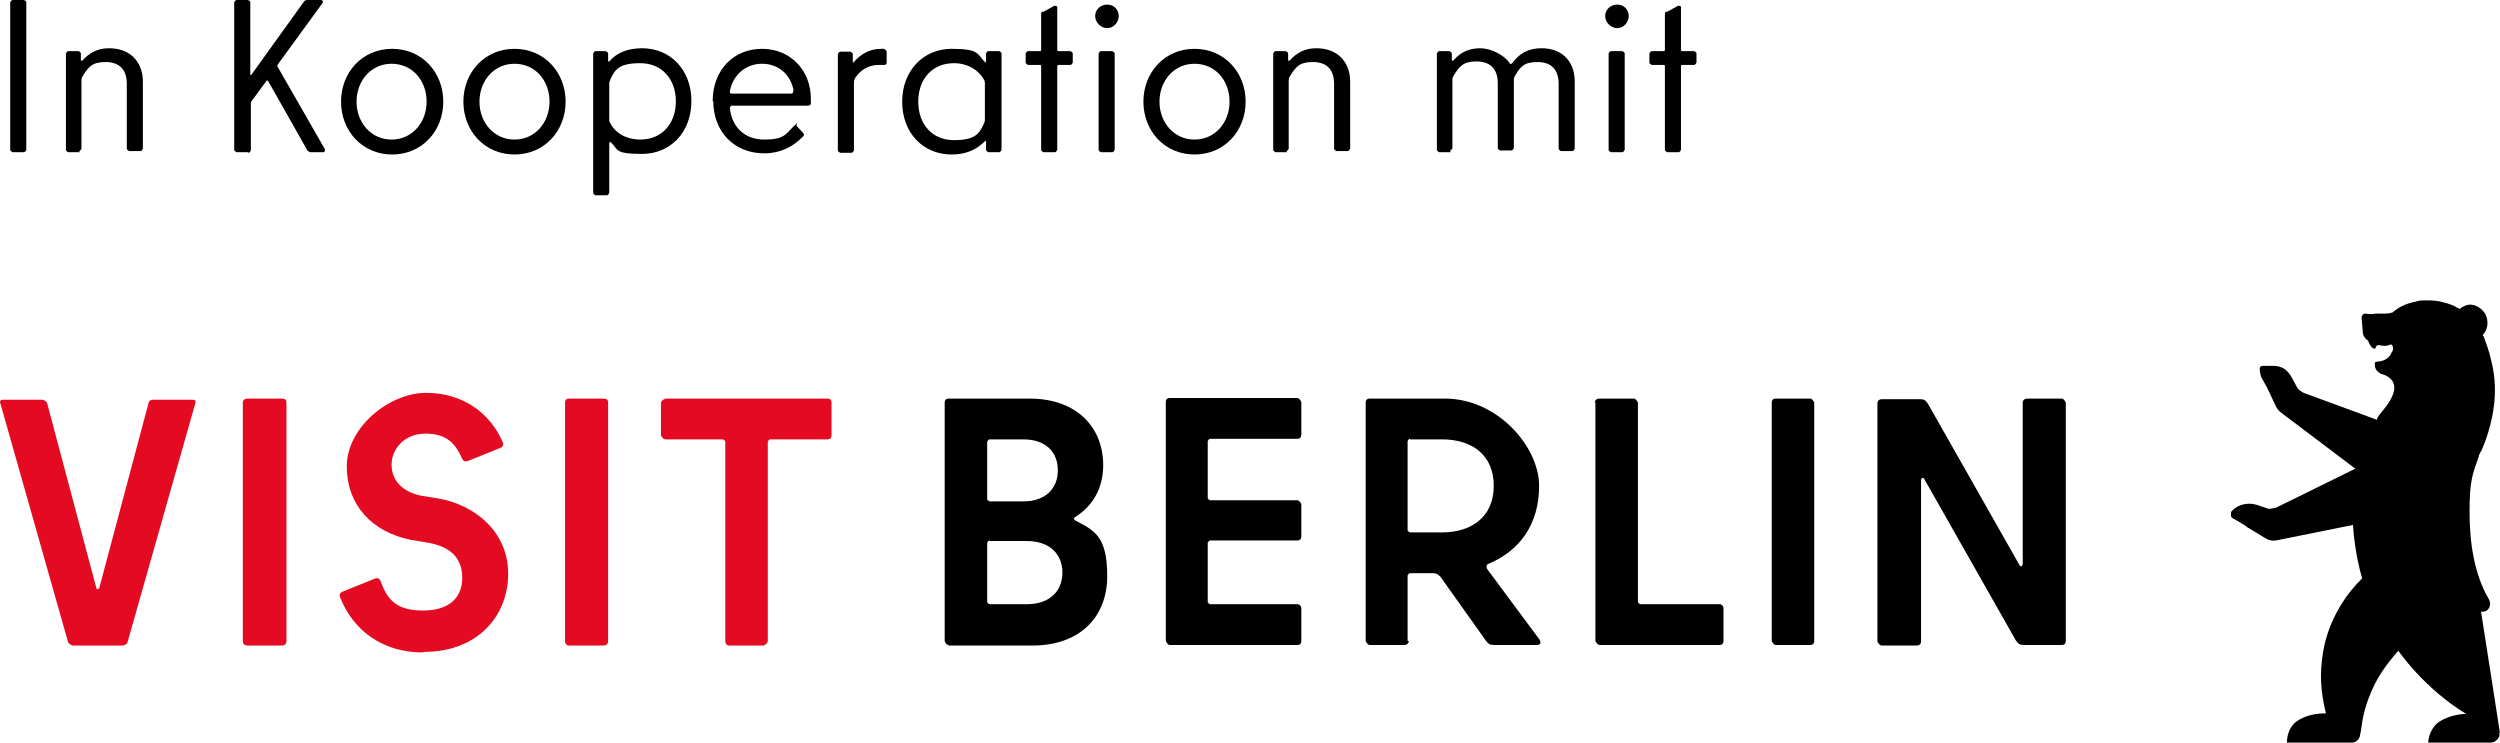 <?xml version="1.0" encoding="UTF-8"?><svg id="Ebene_1" xmlns="http://www.w3.org/2000/svg" viewBox="0 0 435.28 129.3"><path d="M165.08,112.4h14.6c8.6,0,13.1-5.2,13.1-12.1s-2.2-7.9-5.4-9.6c-.5-.2-.5-.5,0-.8,2.8-1.8,4.7-4.8,4.7-8.9,0-6.5-4.5-11.6-12.8-11.6h-14.1c-.5,0-.7.3-.7.7v41.5s.2.7.7.7M172.28,76.5h5.9c3.9,0,6,2.2,6,5.4s-2.2,5.4-6,5.4h-5.9s-.4-.2-.4-.4v-10s.2-.4.4-.4M172.28,94.2h6.5c4,0,6.2,2.3,6.2,5.5s-2.2,5.5-6.2,5.5h-6.5s-.4-.2-.4-.4v-10.3s.2-.4.4-.4M202.98,70.1v41.5s.3.7.7.7h22.2c.5,0,.7-.3.7-.7v-5.6c0-.5-.3-.8-.7-.8h-15.2s-.4-.2-.4-.4v-10.3s.2-.4.4-.4h15.2c.5,0,.7-.3.7-.7v-5.6s-.3-.7-.7-.7h-15.2s-.4-.2-.4-.4v-9.9s.2-.4.4-.4h15.2c.5,0,.7-.3.7-.8v-5.6s-.3-.7-.7-.7h-22.2c-.5,0-.7.3-.7.7M245.08,111.6v-11.4s.2-.4.4-.4h4.1c.5,0,.8.2,1.2.6l7.9,11.1c.5.7.8.8,1.5.8h7.4c.6,0,.8-.4.5-.9l-9.2-12.4s-.2-.6.2-.8c5.4-2.2,8.9-6.8,8.9-13.6s-7.2-15.2-16.4-15.2h-13.1c-.5,0-.7.3-.7.7v41.5s.3.7.7.7h6c.5,0,.8-.3.8-.7M245.48,76.5h5.6c5.1,0,9,2.6,9,8.1s-4,8.1-9,8.1h-5.6s-.4-.2-.4-.4v-15.5s.2-.4.4-.4M277.78,70.1v41.5s.3.7.8.7h20.8c.5,0,.7-.3.7-.7v-5.6c0-.5-.3-.8-.7-.8h-13.8s-.4-.2-.4-.4v-34.7s-.3-.7-.7-.7h-6c-.5,0-.8.3-.8.7M315.18,69.4h-6c-.5,0-.7.3-.7.7v41.5s.3.7.7.7h6c.5,0,.7-.3.7-.7v-41.5s-.3-.7-.7-.7M351.68,98.5l-16-28.2c-.4-.6-.7-.8-1.4-.8h-6.6c-.5,0-.8.3-.8.7v41.5s.3.7.8.7h6c.5,0,.8-.3.8-.7v-28.2s.2-.5.5-.2l16,28.2c.4.6.7.8,1.4.8h6.6c.5,0,.7-.3.7-.7v-41.5s-.3-.7-.7-.7h-6c-.5,0-.8.3-.8.7v28.2s-.2.5-.5.2"/><path d="M12.68,112.4h8.8s.6-.2.7-.5l11.8-41.6c.2-.5,0-.7-.5-.7h-6.8c-.5,0-.7.2-.8.5l-8.6,32.3s-.4.4-.5,0l-8.6-32.3s-.4-.5-.8-.5H.58c-.5,0-.7.2-.5.7l11.8,41.6s.5.5.8.5M49.08,69.4h-6c-.5,0-.8.3-.8.7v41.5c0,.5.3.8.8.8h6c.5,0,.8-.3.8-.8v-41.5c0-.5-.3-.7-.8-.7M73.88,113.5c9.2,0,14.6-6.2,14.6-13.6s-5.9-12-12.1-13.1l-3.1-.5c-3.3-.7-5.1-2.7-5.1-5.4s2.2-5.4,5.9-5.4,5.2,1.7,6.4,4.4c.2.4.5.5.9.4l5.7-2.3c.5-.2.6-.5.5-.9-2.2-5.2-7-8.7-13.4-8.7s-13.8,6-13.8,12.8,4.5,11.5,11.2,12.8l3,.5c3.8.7,5.9,2.6,5.9,6.1s-2.3,5.7-6.8,5.7-6.2-1.7-7.4-5.1c-.2-.5-.5-.6-.9-.5l-5.7,2.3c-.5.2-.6.5-.5.9,2.3,6,7.6,9.7,14.4,9.7M105.08,69.4h-6c-.5,0-.7.3-.7.7v41.5c0,.5.3.8.7.8h6c.5,0,.8-.3.8-.8v-41.5c0-.5-.3-.7-.8-.7M143.98,69.4h-28.1s-.8.3-.8.7v5.7s.3.7.8.7h10s.4.2.4.4v34.7c0,.5.3.8.7.8h6s.7-.3.7-.8v-34.7s.2-.4.4-.4h10c.5,0,.7-.3.7-.7v-5.7c0-.5-.3-.7-.7-.7" style="fill:#e30a22;"/><path d="M4.58.4v25.7s-.2.4-.4.4h-2s-.4-.2-.4-.4V.4s.2-.4.4-.4h2s.4.2.4.4"/><path d="M13.88,26.5h-2s-.4-.2-.4-.4V9.3s.2-.4.4-.4h1.8s.4.2.4.4v1.2s.2.2.3,0c1.2-1.3,2.6-2.1,4.6-2.1,3.9,0,5.9,2.6,5.9,5.8v11.7s-.2.4-.4.4h-2s-.4-.2-.4-.4v-11.3c0-2.5-1.3-3.8-3.7-3.8s-3,.9-4,2.5c-.2.3-.2.5-.2.8v11.8s-.2.4-.4.4"/><path d="M43.18,26.5h-2s-.4-.2-.4-.4V.4s.2-.4.4-.4h2s.4.2.4.4v12.6s0,.2.2,0L52.98.2s.2-.2.5-.2h2.5s.4.2.2.5l-7.8,10.7s-.2.3,0,.5l8.2,14.3s0,.5-.2.5h-2.4s-.3-.2-.4-.2l-6.9-12.2s-.2-.2-.3,0l-2.5,3.4s-.2.2-.2.5v8.2s-.2.4-.4.4"/><path d="M74.28,17.7c0-3.7-2.5-6.6-6.1-6.6s-6.1,3-6.1,6.6,2.5,6.6,6.1,6.6,6.1-3,6.1-6.6M59.38,17.7c0-5.1,3.7-9.2,8.9-9.2s8.9,4.1,8.9,9.2-3.7,9.2-8.9,9.2-8.9-4.1-8.9-9.2"/><path d="M95.68,17.7c0-3.7-2.5-6.6-6.1-6.6s-6.1,3-6.1,6.6,2.5,6.6,6.1,6.6,6.1-3,6.1-6.6M80.68,17.7c0-5.1,3.7-9.2,8.9-9.2s8.9,4.1,8.9,9.2-3.7,9.2-8.9,9.2-8.9-4.1-8.9-9.2"/><path d="M117.68,17.7c0-4-2.5-6.7-6.2-6.7s-4.4,1.1-5.2,2.8c0,.2-.2.4-.2.6v6.5s0,.4.2.6c.9,1.7,2.8,2.8,5.2,2.8,3.7,0,6.2-2.7,6.2-6.7M105.68,34h-2s-.4-.2-.4-.4V9.3s.2-.4.4-.4h1.8s.4.2.4.4v1.3s.2.3.3,0c1.2-1.4,3.1-2.2,5.6-2.2,4.9,0,8.6,3.7,8.6,9.2s-3.7,9.2-8.6,9.2-4.1-.8-5.4-2c-.2-.2-.3,0-.3.2v8.6s-.2.4-.4.4"/><path d="M138.18,15.8c-.5-2.8-2.6-4.7-5.5-4.7s-5.1,2-5.6,4.8c0,.3,0,.4.3.4h10.4s.4,0,.3-.5M124.08,17.7c0-5.6,3.7-9.2,8.6-9.2s8.5,3.7,8.5,8.7v.9s-.2.3-.4.3h-13.4s-.4.2-.3.5c.4,3.3,2.6,5.4,6,5.4s3.7-.9,5-2.2.5-.3.6-.2l1.2,1.3s.2.3,0,.5c-1.8,1.9-4.1,3-6.8,3-5.2,0-8.9-3.7-8.9-9.2"/><path d="M154.08,8.6s.3.2.3.4v2s-.2.4-.4.3h-.9c-1.9,0-3.3.9-4.2,2.3-.2.3-.2.6-.2.9v11.7s-.2.4-.4.4h-2s-.4-.2-.4-.4V9.4s.2-.4.4-.4h1.8s.4.2.4.4v1.4s0,.2.2,0c1-1.2,2.6-2.3,4.7-2.3h.5"/><path d="M171.28,21.6s.2-.4.2-.7v-6.4s0-.5-.2-.7c-.9-1.6-2.8-2.8-5.2-2.8-3.7,0-6.2,2.7-6.2,6.7s2.5,6.7,6.2,6.7,4.4-1.1,5.2-2.8M157.08,17.7c0-5.4,3.7-9.2,8.6-9.2s4.4.9,5.8,2.3c0,.2.2,0,.2,0v-1.5s.2-.4.4-.4h1.9s.4.2.4.4v16.8s-.2.4-.4.4h-1.9s-.4-.2-.4-.4v-1.5s0-.2-.2,0c-1.4,1.4-3.2,2.3-5.8,2.3-4.9,0-8.6-3.7-8.6-9.2"/><path d="M181.58,2.1l2-1.1s.5,0,.5.2v7.5s0,.2.2.2h2.1s.4.2.4.4v1.6s-.2.4-.4.4h-2.1s-.2,0-.2.2v14.6s-.2.4-.4.4h-2s-.4-.2-.4-.4v-14.6s0-.2-.2-.2h-2.1s-.4-.2-.4-.4v-1.6s.2-.4.4-.4h2.1s.2,0,.2-.2V2.5s0-.4.2-.5"/><path d="M191.28,26.1V9.3s.2-.4.4-.4h2s.4.2.4.4v16.8s-.2.4-.4.4h-2s-.4-.2-.4-.4M190.68,2.8c0-1.1.9-2,2.1-2s2,.9,2,2-.9,2.1-2,2.1-2.1-1-2.1-2.1"/><path d="M214.08,17.7c0-3.7-2.5-6.6-6.1-6.6s-6.1,3-6.1,6.6,2.5,6.6,6.1,6.6,6.1-3,6.1-6.6M199.08,17.7c0-5.1,3.7-9.2,8.9-9.2s8.9,4.1,8.9,9.2-3.7,9.2-8.9,9.2-8.9-4.1-8.9-9.2"/><path d="M224.08,26.5h-2s-.4-.2-.4-.4V9.3s.2-.4.4-.4h1.8s.4.2.4.4v1.2s.2.2.3,0c1.2-1.3,2.6-2.1,4.6-2.1,3.9,0,5.9,2.6,5.9,5.8v11.7s-.2.4-.4.4h-2s-.4-.2-.4-.4v-11.3c0-2.5-1.3-3.8-3.7-3.8s-3,.9-4,2.5c-.2.3-.2.5-.2.8v11.8s-.2.4-.4.4"/><path d="M252.58,26.5h-2s-.4-.2-.4-.4V9.3s.2-.4.4-.4h1.8s.4.2.4.4v1.2s.2.2.3,0c1.1-1.3,2.6-2.1,4.6-2.1s4.2,1.2,5.2,2.6c0,.2.2.2.4,0,1.2-1.6,2.7-2.6,5.1-2.6,3.9,0,5.8,2.6,5.8,5.8v11.7s-.2.4-.4.4h-2s-.4-.2-.4-.4v-11.3c0-2.5-1.3-3.8-3.7-3.8s-3,.9-3.9,2.4c-.2.2-.2.6-.2.9v11.7s-.2.4-.4.4h-2s-.4-.2-.4-.4v-11.3c0-2.5-1.3-3.8-3.7-3.8s-3,.9-4,2.5c-.2.3-.2.5-.2.9v11.7s-.2.4-.4.4"/><path d="M280.08,26.1V9.3s.2-.4.4-.4h2s.4.2.4.4v16.8s-.2.4-.4.4h-2s-.4-.2-.4-.4M279.48,2.8c0-1.1.9-2,2.1-2s2,.9,2,2-.9,2.1-2,2.1-2.1-1-2.1-2.1"/><path d="M290.18,2.1l2-1.1s.5,0,.5.2v7.5s0,.2.2.2h2.1s.4.2.4.4v1.6s-.2.4-.4.4h-2.1s-.2,0-.2.2v14.6s-.2.4-.4.4h-2s-.4-.2-.4-.4v-14.6s0-.2-.2-.2h-2.1s-.4-.2-.4-.4v-1.6s.2-.4.4-.4h2.1s.2,0,.2-.2V2.5s0-.4.2-.5"/><path d="M435.28,127.7s-2.3-14.9-3.3-21.2h.5c1-.2,1.3-1.3.9-2.1-2.6-4.4-3.4-9.9-3.4-15.3s.5-6.5,1.6-9.6c0-.2,0-.3.2-.5,0,0,0-.3.2-.4.7-1.5,1.9-4.7,2.3-8.4.3-3,0-5.4-.6-7.7-.2-1.1-.9-3-1.2-3.8,0-.2-.2-.2-.2-.4.9-.9,1.1-2.4.4-3.7-.9-1.4-2.6-2-3.8-1.2-.2,0-.5.3-.6.4-.2-.2-.4-.2-.4-.2,0,0-.4-.2-.7-.4h0c-1.3-.5-2.7-.9-4.3-.9s-1.5,0-2.2.2c-1.6.3-3,.9-4.1,1.9-.6.2-1.3.2-1.3.2h-1.7c-.8.2-1.7,0-1.7,0-.4,0-.7.3-.7.7l.2,2.4c0,.6.3,1.2.8,1.5h0s.2.2.2.3c.2.5.5,1,.9,1.2h.3c.3-1.3,1.1,0,2.6-.7.4-.2.6.7.4,1.1l-.2.3c-.3.8-1,1.3-1.9,1.5-.6,0-1,.2-1,.2,0,.7,0,1.3.8,1.8.2.2.3.2.3.2,1.2.3,4.4,1.6.2,6.5,0,0-.4.5-.7.9,0,.2-.2.2-.2.4v.2l-12.8-4.7s-.9-.5-1.1-.9l-1.2-2.2c-.8-1.1-1.5-1.5-2.8-1.6h-1.8c-.4,0-.6,0-.7.3s0,.9.2,1.6l1.1,2,1.5,3.2s.4.7.7.9l13.1,9.9-13.8,6.8s-.9.2-1.3.2c-.5-.2-1.2-.4-1.2-.4-2.3-1-4-.3-4.9.5l-.4.4s-.2.9.2,1.1c0,0,2.2,1.2,2.6,1.6l3.3,2c.5.3,1.2.4,1.7.3l13.4-2.7c.3,5.1,1.6,9.3,1.6,9.3-2.4,2.3-5.8,6.8-6.8,12.8-.6,3.6-.5,6.8.5,10.7-1.9,0-3.7.4-5.1,1.4s-1.7,2.7-1.7,3.7h11.3c1.1,0,1.4-1.1,1.4-1.1,0-.3.2-.8.2-1.1.3-2.1.6-4.3,2.4-8,1.5-3,4.1-5.8,4.1-5.8,0,0,4.4,6.5,11.8,11-1.4,0-3.3.5-4.4,1.2-1.7.9-2.2,3-2.2,3.8h10.8c.8,0,1.3-.5,1.6-1.1v-.7"/></svg>